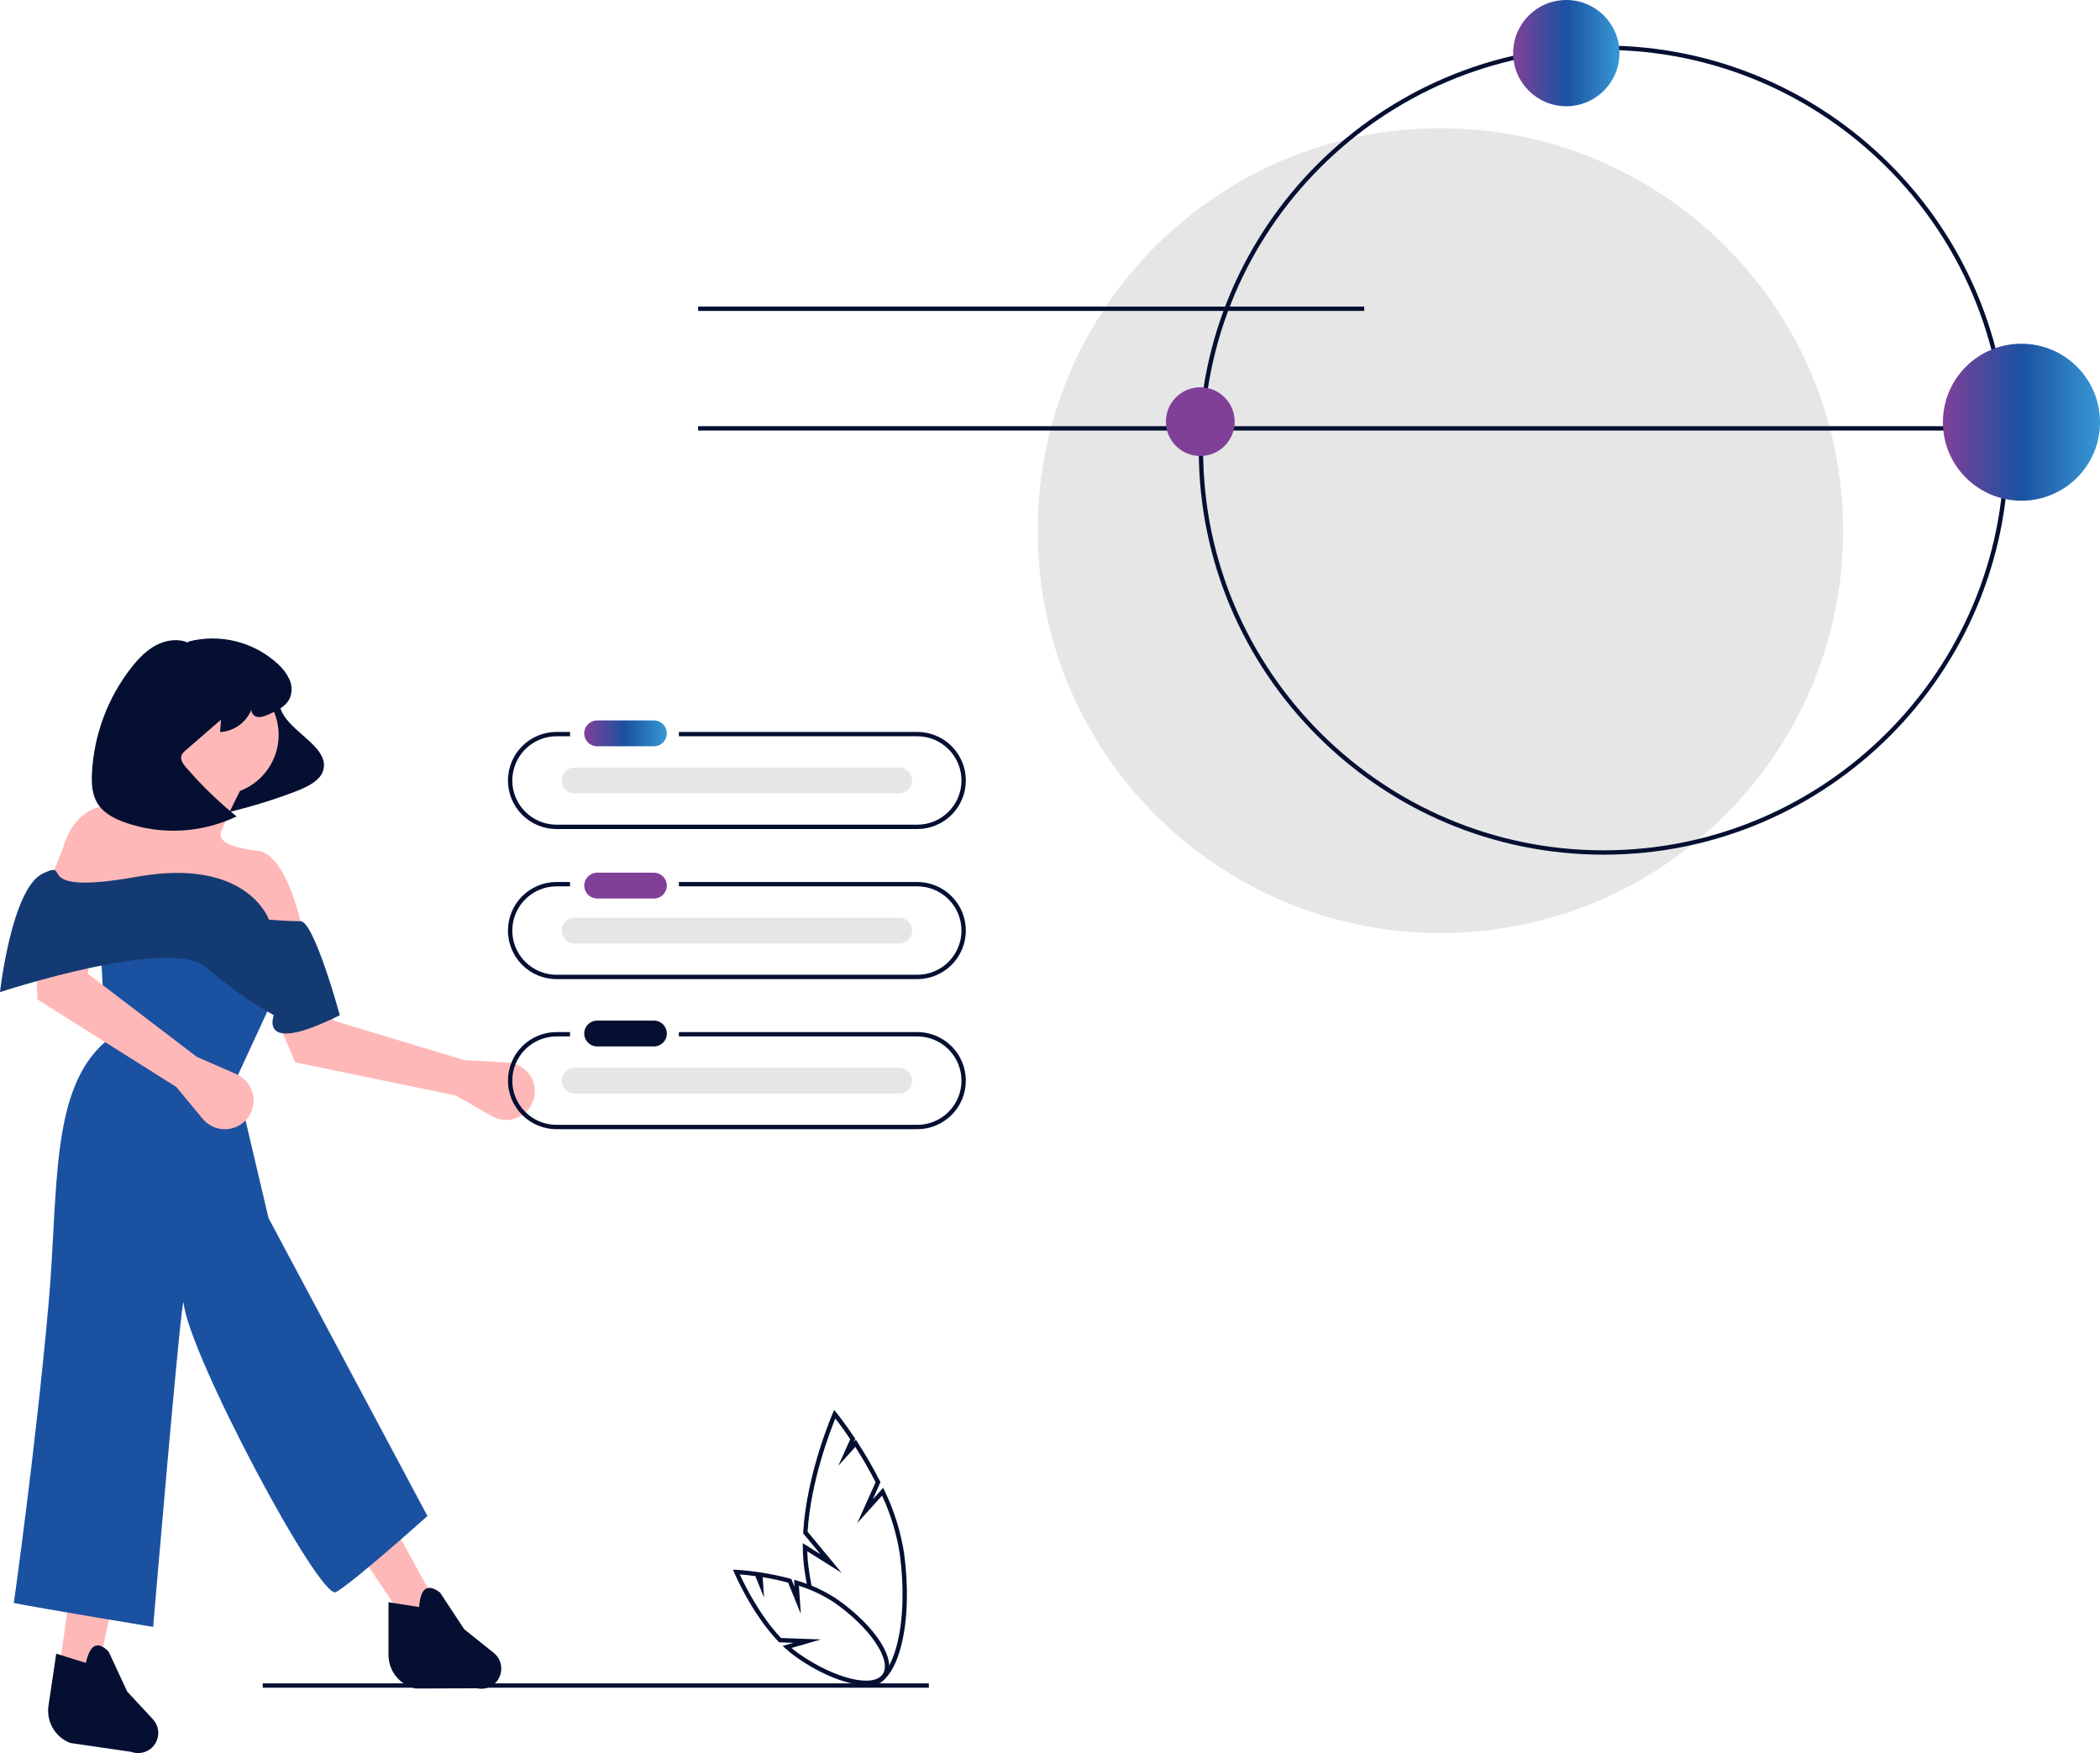 <svg width="442" height="369" viewBox="0 0 442 369" fill="none" xmlns="http://www.w3.org/2000/svg">
<g clip-path="url(#clip0_23_1702)">
<path d="M95.947 230.596L103.494 234.93C104.258 235.368 105.108 235.635 105.986 235.711C106.863 235.788 107.747 235.672 108.575 235.372C109.403 235.072 110.156 234.596 110.78 233.975C111.405 233.355 111.887 232.606 112.192 231.78C112.521 230.892 112.636 229.939 112.529 228.998C112.421 228.056 112.094 227.154 111.574 226.362C111.054 225.57 110.355 224.911 109.533 224.439C108.712 223.966 107.791 223.693 106.844 223.641L97.704 223.139L70.172 214.811L65.734 198.205L54.127 204.72L62.108 223.599L95.947 230.596Z" fill="#FFB8B8"/>
<path d="M59.963 144.404C58.217 146.382 58.532 148.761 59.804 150.692C61.075 152.623 63.191 154.23 65.043 155.934C66.233 157.029 67.333 158.191 67.866 159.508C68.16 160.182 68.256 160.924 68.143 161.65C68.031 162.376 67.714 163.055 67.23 163.608C66.017 165.041 63.758 166.012 61.554 166.844C55.252 169.207 48.749 170.996 42.124 172.191C47.705 165.675 50.499 158.337 50.09 151.268C50.004 149.785 49.783 148.288 50.302 146.801C50.658 145.908 51.221 145.113 51.944 144.48C52.668 143.848 53.532 143.396 54.464 143.162C56.682 142.525 59.604 143.155 59.944 144.607" fill="#040F32"/>
<path d="M12.152 353.502L20.138 353.849L35.9 281.099L22.221 281.686L12.152 353.502Z" fill="#FFB8B8"/>
<path d="M92.009 337.89L85.412 341.359L44.147 280.183L57.288 274.4L92.009 337.89Z" fill="#FFB8B8"/>
<path d="M46.013 167.304C52.989 167.304 58.644 161.653 58.644 154.682C58.644 147.711 52.989 142.06 46.013 142.06C39.036 142.06 33.381 147.711 33.381 154.682C33.381 161.653 39.036 167.304 46.013 167.304Z" fill="#FFB8B8"/>
<path d="M39.581 161.3C39.581 161.3 35.068 170.667 28.818 170.32C28.818 170.32 17.013 165.463 13.194 178.646L9.027 189.054L64.233 198.422C64.233 198.422 61.108 179.34 53.816 178.993C53.816 178.993 45.484 178.299 46.525 175.177C47.567 172.055 51.386 164.769 51.386 164.769L39.581 161.3Z" fill="#FFB8B8"/>
<path d="M57.983 209.177L49.65 227.217L56.517 256.377L89.964 319.098C89.964 319.098 74.56 332.906 70.721 335.121C67.39 337.042 39.661 284.965 38.649 274.232C38.315 270.689 32.234 342.446 32.234 342.446C32.234 342.446 9.313 338.667 2.912 337.41C2.912 337.41 7.523 304.772 10.242 274.232C12.338 250.691 10.433 229.356 22.221 219.238L21.179 199.116L48.956 198.075L57.983 209.177Z" fill="#1B51A1"/>
<path d="M14.841 366.883L27.59 368.732C28.578 369.1 29.667 369.087 30.646 368.696C31.625 368.305 32.423 367.564 32.885 366.617C33.261 365.848 33.394 364.983 33.268 364.137C33.142 363.29 32.763 362.502 32.181 361.875L26.769 356.052L22.875 347.654C20.546 345.277 18.953 346.118 18.063 350.024L11.837 348.07L10.205 359.035C9.961 360.675 10.288 362.35 11.132 363.779C11.976 365.208 13.285 366.303 14.841 366.883Z" fill="#040F32"/>
<path d="M87.507 355.41L100.39 355.365C101.421 355.583 102.497 355.41 103.408 354.88C104.319 354.349 104.999 353.499 105.316 352.494C105.574 351.678 105.579 350.803 105.33 349.984C105.081 349.166 104.59 348.441 103.921 347.907L97.711 342.943L92.622 335.21C89.968 333.201 88.517 334.266 88.212 338.26L81.766 337.243V348.329C81.766 349.988 82.337 351.596 83.382 352.885C84.427 354.174 85.883 355.065 87.507 355.41Z" fill="#040F32"/>
<path d="M39.632 135.28C37.487 134.343 34.933 134.71 32.862 135.801C30.79 136.892 29.135 138.631 27.687 140.47C22.699 146.831 19.79 154.571 19.356 162.64C19.242 164.846 19.349 167.178 20.498 169.064C21.761 171.138 24.073 172.328 26.362 173.138C34.039 175.811 42.461 175.348 49.798 171.85C45.94 168.724 42.371 165.259 39.132 161.496C38.526 160.791 37.891 159.886 38.2 159.008C38.394 158.581 38.695 158.212 39.074 157.935L46.511 151.482L46.324 154.092C47.803 154.006 49.224 153.488 50.412 152.604C51.6 151.719 52.503 150.506 53.008 149.114C52.649 149.837 53.334 150.726 54.125 150.888C54.916 151.051 55.717 150.725 56.459 150.406C58.259 149.632 60.213 148.711 61.011 146.923C61.263 146.293 61.383 145.619 61.365 144.94C61.347 144.262 61.191 143.595 60.906 142.979C60.329 141.75 59.505 140.653 58.486 139.755C55.984 137.447 52.941 135.807 49.637 134.987C46.334 134.166 42.876 134.191 39.584 135.059" fill="#040F32"/>
<path d="M37.109 228.79L42.655 235.494C43.216 236.172 43.919 236.72 44.714 237.099C45.509 237.478 46.377 237.68 47.257 237.689C48.138 237.699 49.01 237.516 49.813 237.154C50.616 236.792 51.33 236.26 51.906 235.594C52.526 234.877 52.968 234.024 53.198 233.105C53.428 232.187 53.438 231.227 53.229 230.303C53.02 229.379 52.597 228.517 51.993 227.786C51.39 227.056 50.623 226.477 49.755 226.097L41.373 222.423L18.514 204.974L20.187 187.867L7.031 189.899L7.876 210.377L37.109 228.79Z" fill="#FFB8B8"/>
<path d="M71.524 213.687C71.524 213.687 66.118 193.902 63.266 193.907C60.413 193.911 56.594 193.565 56.594 193.565C56.594 193.565 52.081 180.381 28.818 184.544C5.555 188.707 15.624 180.728 9.027 183.85C2.43 186.973 0 208.83 0 208.83C0 208.83 35.762 197.034 43.4 203.626C47.787 207.459 52.557 210.831 57.636 213.687C57.636 213.687 54.164 222.36 71.524 213.687Z" fill="#143A73"/>
<path d="M195.501 354.324H55.301V355.24H195.501V354.324Z" fill="#040F32"/>
<path d="M303.171 196.379C349.983 196.379 387.932 158.459 387.932 111.683C387.932 64.907 349.983 26.987 303.171 26.987C256.358 26.987 218.409 64.907 218.409 111.683C218.409 158.459 256.358 196.379 303.171 196.379Z" fill="#E6E6E6"/>
<path d="M287.135 64.528H146.935V65.444H287.135V64.528Z" fill="#040F32"/>
<path d="M422.294 89.707H146.935V90.623H422.294V89.707Z" fill="#040F32"/>
<path d="M337.533 179.897C290.543 179.897 252.314 141.697 252.314 94.744C252.314 47.79 290.543 9.59 337.533 9.59C384.523 9.59 422.752 47.79 422.752 94.744C422.752 141.697 384.523 179.897 337.533 179.897ZM337.533 10.506C291.048 10.506 253.23 48.295 253.23 94.744C253.23 141.193 291.048 178.982 337.533 178.982C384.018 178.982 421.836 141.193 421.836 94.744C421.836 48.295 384.018 10.506 337.533 10.506Z" fill="#040F32"/>
<path d="M329.671 22.36C335.85 22.36 340.859 17.355 340.859 11.18C340.859 5.005 335.85 0 329.671 0C323.491 0 318.482 5.005 318.482 11.18C318.482 17.355 323.491 22.36 329.671 22.36Z" fill="url(#paint0_linear_23_1702)"/>
<path d="M252.633 95.985C256.632 95.985 259.873 92.746 259.873 88.751C259.873 84.756 256.632 81.517 252.633 81.517C248.635 81.517 245.394 84.756 245.394 88.751C245.394 92.746 248.635 95.985 252.633 95.985Z" fill="#814098"/>
<path d="M425.466 105.392C434.597 105.392 442 97.995 442 88.87C442 79.746 434.597 72.349 425.466 72.349C416.334 72.349 408.932 79.746 408.932 88.87C408.932 97.995 416.334 105.392 425.466 105.392Z" fill="url(#paint1_linear_23_1702)"/>
<path d="M193.056 154.058H142.887V154.974H193.056C195.526 154.974 197.895 155.954 199.641 157.7C201.388 159.445 202.369 161.812 202.369 164.28C202.369 166.748 201.388 169.115 199.641 170.86C197.895 172.605 195.526 173.586 193.056 173.586H117.141C114.671 173.586 112.303 172.605 110.556 170.86C108.81 169.115 107.828 166.748 107.828 164.28C107.828 161.812 108.81 159.445 110.556 157.7C112.303 155.954 114.671 154.974 117.141 154.974H119.978V154.058H117.141C114.428 154.058 111.827 155.135 109.908 157.052C107.99 158.969 106.912 161.569 106.912 164.28C106.912 166.991 107.99 169.591 109.908 171.507C111.827 173.424 114.428 174.501 117.141 174.501H193.056C195.769 174.501 198.371 173.424 200.289 171.507C202.207 169.591 203.285 166.991 203.285 164.28C203.285 161.569 202.207 158.969 200.289 157.052C198.371 155.135 195.769 154.058 193.056 154.058Z" fill="#040F32"/>
<path d="M193.056 185.648H142.887V186.563H193.056C195.526 186.563 197.895 187.544 199.641 189.289C201.388 191.034 202.369 193.401 202.369 195.869C202.369 198.337 201.388 200.704 199.641 202.449C197.895 204.195 195.526 205.175 193.056 205.175H117.141C114.671 205.175 112.303 204.195 110.556 202.449C108.81 200.704 107.828 198.337 107.828 195.869C107.828 193.401 108.81 191.034 110.556 189.289C112.303 187.544 114.671 186.563 117.141 186.563H119.978V185.648H117.141C114.428 185.648 111.827 186.725 109.908 188.642C107.99 190.558 106.912 193.158 106.912 195.869C106.912 198.58 107.99 201.18 109.908 203.097C111.827 205.014 114.428 206.091 117.141 206.091H193.056C195.769 206.091 198.371 205.014 200.289 203.097C202.207 201.18 203.285 198.58 203.285 195.869C203.285 193.158 202.207 190.558 200.289 188.642C198.371 186.725 195.769 185.648 193.056 185.648Z" fill="#040F32"/>
<path d="M193.056 217.237H142.887V218.152H193.056C195.526 218.152 197.895 219.133 199.641 220.878C201.388 222.623 202.369 224.99 202.369 227.458C202.369 229.926 201.388 232.293 199.641 234.039C197.895 235.784 195.526 236.764 193.056 236.764H117.141C114.671 236.764 112.303 235.784 110.556 234.039C108.81 232.293 107.828 229.926 107.828 227.458C107.828 224.99 108.81 222.623 110.556 220.878C112.303 219.133 114.671 218.152 117.141 218.152H119.978V217.237H117.141C114.428 217.237 111.827 218.314 109.908 220.231C107.99 222.148 106.912 224.747 106.912 227.458C106.912 230.169 107.99 232.769 109.908 234.686C111.827 236.603 114.428 237.68 117.141 237.68H193.056C195.769 237.68 198.371 236.603 200.289 234.686C202.207 232.769 203.285 230.169 203.285 227.458C203.285 224.747 202.207 222.148 200.289 220.231C198.371 218.314 195.769 217.237 193.056 217.237Z" fill="#040F32"/>
<path d="M125.641 151.64C124.926 151.651 124.245 151.944 123.744 152.453C123.243 152.962 122.962 153.648 122.962 154.362C122.962 155.076 123.243 155.761 123.744 156.271C124.245 156.78 124.926 157.072 125.641 157.084H137.593C138.314 157.093 139.009 156.817 139.527 156.315C140.044 155.813 140.341 155.127 140.353 154.406C140.365 153.686 140.091 152.99 139.59 152.471C139.089 151.953 138.403 151.654 137.682 151.64C137.652 151.639 137.623 151.639 137.593 151.64H125.641Z" fill="url(#paint2_linear_23_1702)"/>
<path d="M125.641 183.687C124.926 183.699 124.245 183.991 123.744 184.5C123.243 185.009 122.962 185.695 122.962 186.409C122.962 187.123 123.243 187.809 123.744 188.318C124.245 188.827 124.926 189.119 125.641 189.131H137.593C138.314 189.141 139.009 188.864 139.527 188.362C140.044 187.86 140.341 187.174 140.353 186.453C140.365 185.733 140.091 185.037 139.59 184.518C139.089 184 138.403 183.701 137.682 183.687C137.652 183.686 137.623 183.686 137.593 183.687H125.641Z" fill="#814098"/>
<path d="M125.641 214.818C124.926 214.83 124.245 215.122 123.743 215.631C123.242 216.14 122.961 216.826 122.961 217.54C122.961 218.254 123.242 218.94 123.743 219.449C124.245 219.959 124.926 220.251 125.641 220.262H137.593C138.315 220.273 139.012 219.998 139.53 219.496C140.049 218.994 140.347 218.306 140.359 217.585C140.371 216.863 140.095 216.167 139.593 215.648C139.092 215.129 138.404 214.831 137.682 214.818C137.652 214.818 137.623 214.818 137.593 214.818H125.641Z" fill="#040F32"/>
<path d="M120.901 161.558C120.186 161.57 119.505 161.862 119.003 162.371C118.502 162.88 118.221 163.566 118.221 164.28C118.221 164.994 118.502 165.68 119.003 166.189C119.505 166.698 120.186 166.99 120.901 167.002H189.207C189.565 167.009 189.921 166.945 190.255 166.814C190.589 166.683 190.893 166.488 191.151 166.239C191.409 165.99 191.615 165.693 191.758 165.365C191.9 165.036 191.977 164.683 191.983 164.325C191.989 163.967 191.924 163.611 191.792 163.278C191.66 162.945 191.464 162.641 191.214 162.384C190.965 162.127 190.667 161.922 190.338 161.78C190.009 161.638 189.655 161.563 189.297 161.558C189.267 161.557 189.237 161.557 189.207 161.558H120.901Z" fill="#E6E6E6"/>
<path d="M120.901 193.147C120.186 193.159 119.505 193.451 119.003 193.96C118.502 194.469 118.221 195.155 118.221 195.869C118.221 196.583 118.502 197.269 119.003 197.778C119.505 198.287 120.186 198.579 120.901 198.591H189.207C189.565 198.598 189.921 198.534 190.255 198.403C190.589 198.272 190.893 198.077 191.151 197.828C191.409 197.579 191.615 197.282 191.758 196.954C191.9 196.625 191.977 196.272 191.983 195.914C191.989 195.556 191.924 195.2 191.792 194.867C191.66 194.534 191.464 194.23 191.214 193.973C190.965 193.716 190.667 193.511 190.338 193.369C190.009 193.227 189.655 193.152 189.297 193.147C189.267 193.146 189.237 193.146 189.207 193.147H120.901Z" fill="#E6E6E6"/>
<path d="M120.901 224.736C120.186 224.748 119.505 225.04 119.003 225.549C118.502 226.059 118.221 226.744 118.221 227.458C118.221 228.173 118.502 228.858 119.003 229.367C119.505 229.877 120.186 230.169 120.901 230.181H189.207C189.565 230.187 189.921 230.123 190.255 229.992C190.589 229.861 190.893 229.666 191.151 229.417C191.409 229.169 191.615 228.872 191.758 228.543C191.9 228.215 191.977 227.861 191.983 227.503C191.989 227.145 191.924 226.789 191.792 226.456C191.66 226.124 191.464 225.82 191.214 225.563C190.965 225.306 190.667 225.1 190.338 224.959C190.009 224.817 189.655 224.741 189.297 224.736C189.267 224.736 189.237 224.736 189.207 224.736H120.901Z" fill="#E6E6E6"/>
<path d="M190.3 326.996C189.588 322.408 188.199 317.951 186.177 313.771L185.883 313.162L183.694 315.587L185.316 311.975L185.21 311.766C183.779 308.936 182.193 306.186 180.46 303.53L180.138 303.038L179.709 303.514L180.01 302.845L179.859 302.619C177.712 299.401 176.063 297.366 176.047 297.346L175.58 296.772L175.28 297.456C175.225 297.582 169.773 310.134 169.051 322.538L169.04 322.731L172.709 327.163L168.967 324.816L168.974 325.668C168.985 327.126 169.084 328.582 169.271 330.027C169.436 331.271 169.63 332.485 169.853 333.67C170.206 333.681 170.55 333.788 170.848 333.98C170.589 332.656 170.366 331.296 170.179 329.898C170.034 328.783 169.943 327.649 169.907 326.519L177.145 331.06L169.977 322.403C170.63 311.916 174.68 301.35 175.817 298.561C176.428 299.352 177.579 300.887 178.956 302.938L176.453 308.515L180.022 304.561C181.569 306.968 182.995 309.451 184.293 312.001L180.438 320.589L185.65 314.813C187.471 318.725 188.731 322.874 189.394 327.138C190.306 334.024 190.128 340.638 188.892 345.764C187.709 350.674 185.622 353.692 183.168 354.045C182.663 354.115 182.15 354.084 181.656 353.955C181.261 354.236 180.785 354.381 180.3 354.369H180.166C180.927 354.791 181.781 355.02 182.651 355.036C182.866 355.036 183.081 355.02 183.294 354.99C186.179 354.575 188.483 351.381 189.781 345.997C191.045 340.755 191.23 334.011 190.3 326.996Z" fill="#040F32"/>
<path d="M182.225 354.673C178.452 354.673 173.01 352.599 167.614 348.823C166.819 348.263 166.061 347.653 165.342 346.998L164.738 346.447L167.023 345.789L163.98 345.678L163.852 345.543C158.147 339.574 154.598 331.142 154.562 331.058L154.285 330.391L155.006 330.424C155.078 330.427 156.793 330.508 159.37 330.873L159.531 330.896V330.895L160.096 330.981C162.2 331.3 164.285 331.738 166.34 332.292L166.56 332.351L167.246 334.039L167.141 332.525L167.771 332.707C170.752 333.567 173.584 334.879 176.168 336.597C184.375 342.34 188.917 349.517 186.516 352.943C185.695 354.114 184.185 354.673 182.225 354.673ZM166.582 346.869C167.084 347.293 167.605 347.697 168.14 348.074C175.657 353.334 183.729 355.323 185.765 352.418C187.801 349.513 183.169 342.614 175.651 337.353C173.332 335.812 170.805 334.607 168.146 333.776L168.552 339.689L165.882 333.117C164.124 332.651 162.324 332.267 160.523 331.974L160.818 336.266L158.981 331.743C157.557 331.548 156.409 331.442 155.711 331.388C156.662 333.477 159.808 339.927 164.387 344.776L172.785 345.083L166.582 346.869Z" fill="#040F32"/>
</g>
<defs>
<linearGradient id="paint0_linear_23_1702" x1="318.482" y1="11.18" x2="340.859" y2="11.18" gradientUnits="userSpaceOnUse">
<stop stop-color="#814098"/>
<stop offset="0.5" stop-color="#1B51A1"/>
<stop offset="1" stop-color="#3798D4"/>
</linearGradient>
<linearGradient id="paint1_linear_23_1702" x1="408.932" y1="88.87" x2="442" y2="88.87" gradientUnits="userSpaceOnUse">
<stop stop-color="#814098"/>
<stop offset="0.5" stop-color="#1B51A1"/>
<stop offset="1" stop-color="#3798D4"/>
</linearGradient>
<linearGradient id="paint2_linear_23_1702" x1="122.962" y1="154.362" x2="140.354" y2="154.362" gradientUnits="userSpaceOnUse">
<stop stop-color="#814098"/>
<stop offset="0.5" stop-color="#1B51A1"/>
<stop offset="1" stop-color="#3798D4"/>
</linearGradient>
<clipPath id="clip0_23_1702">
<rect width="442" height="369" fill="white"/>
</clipPath>
</defs>
</svg>
